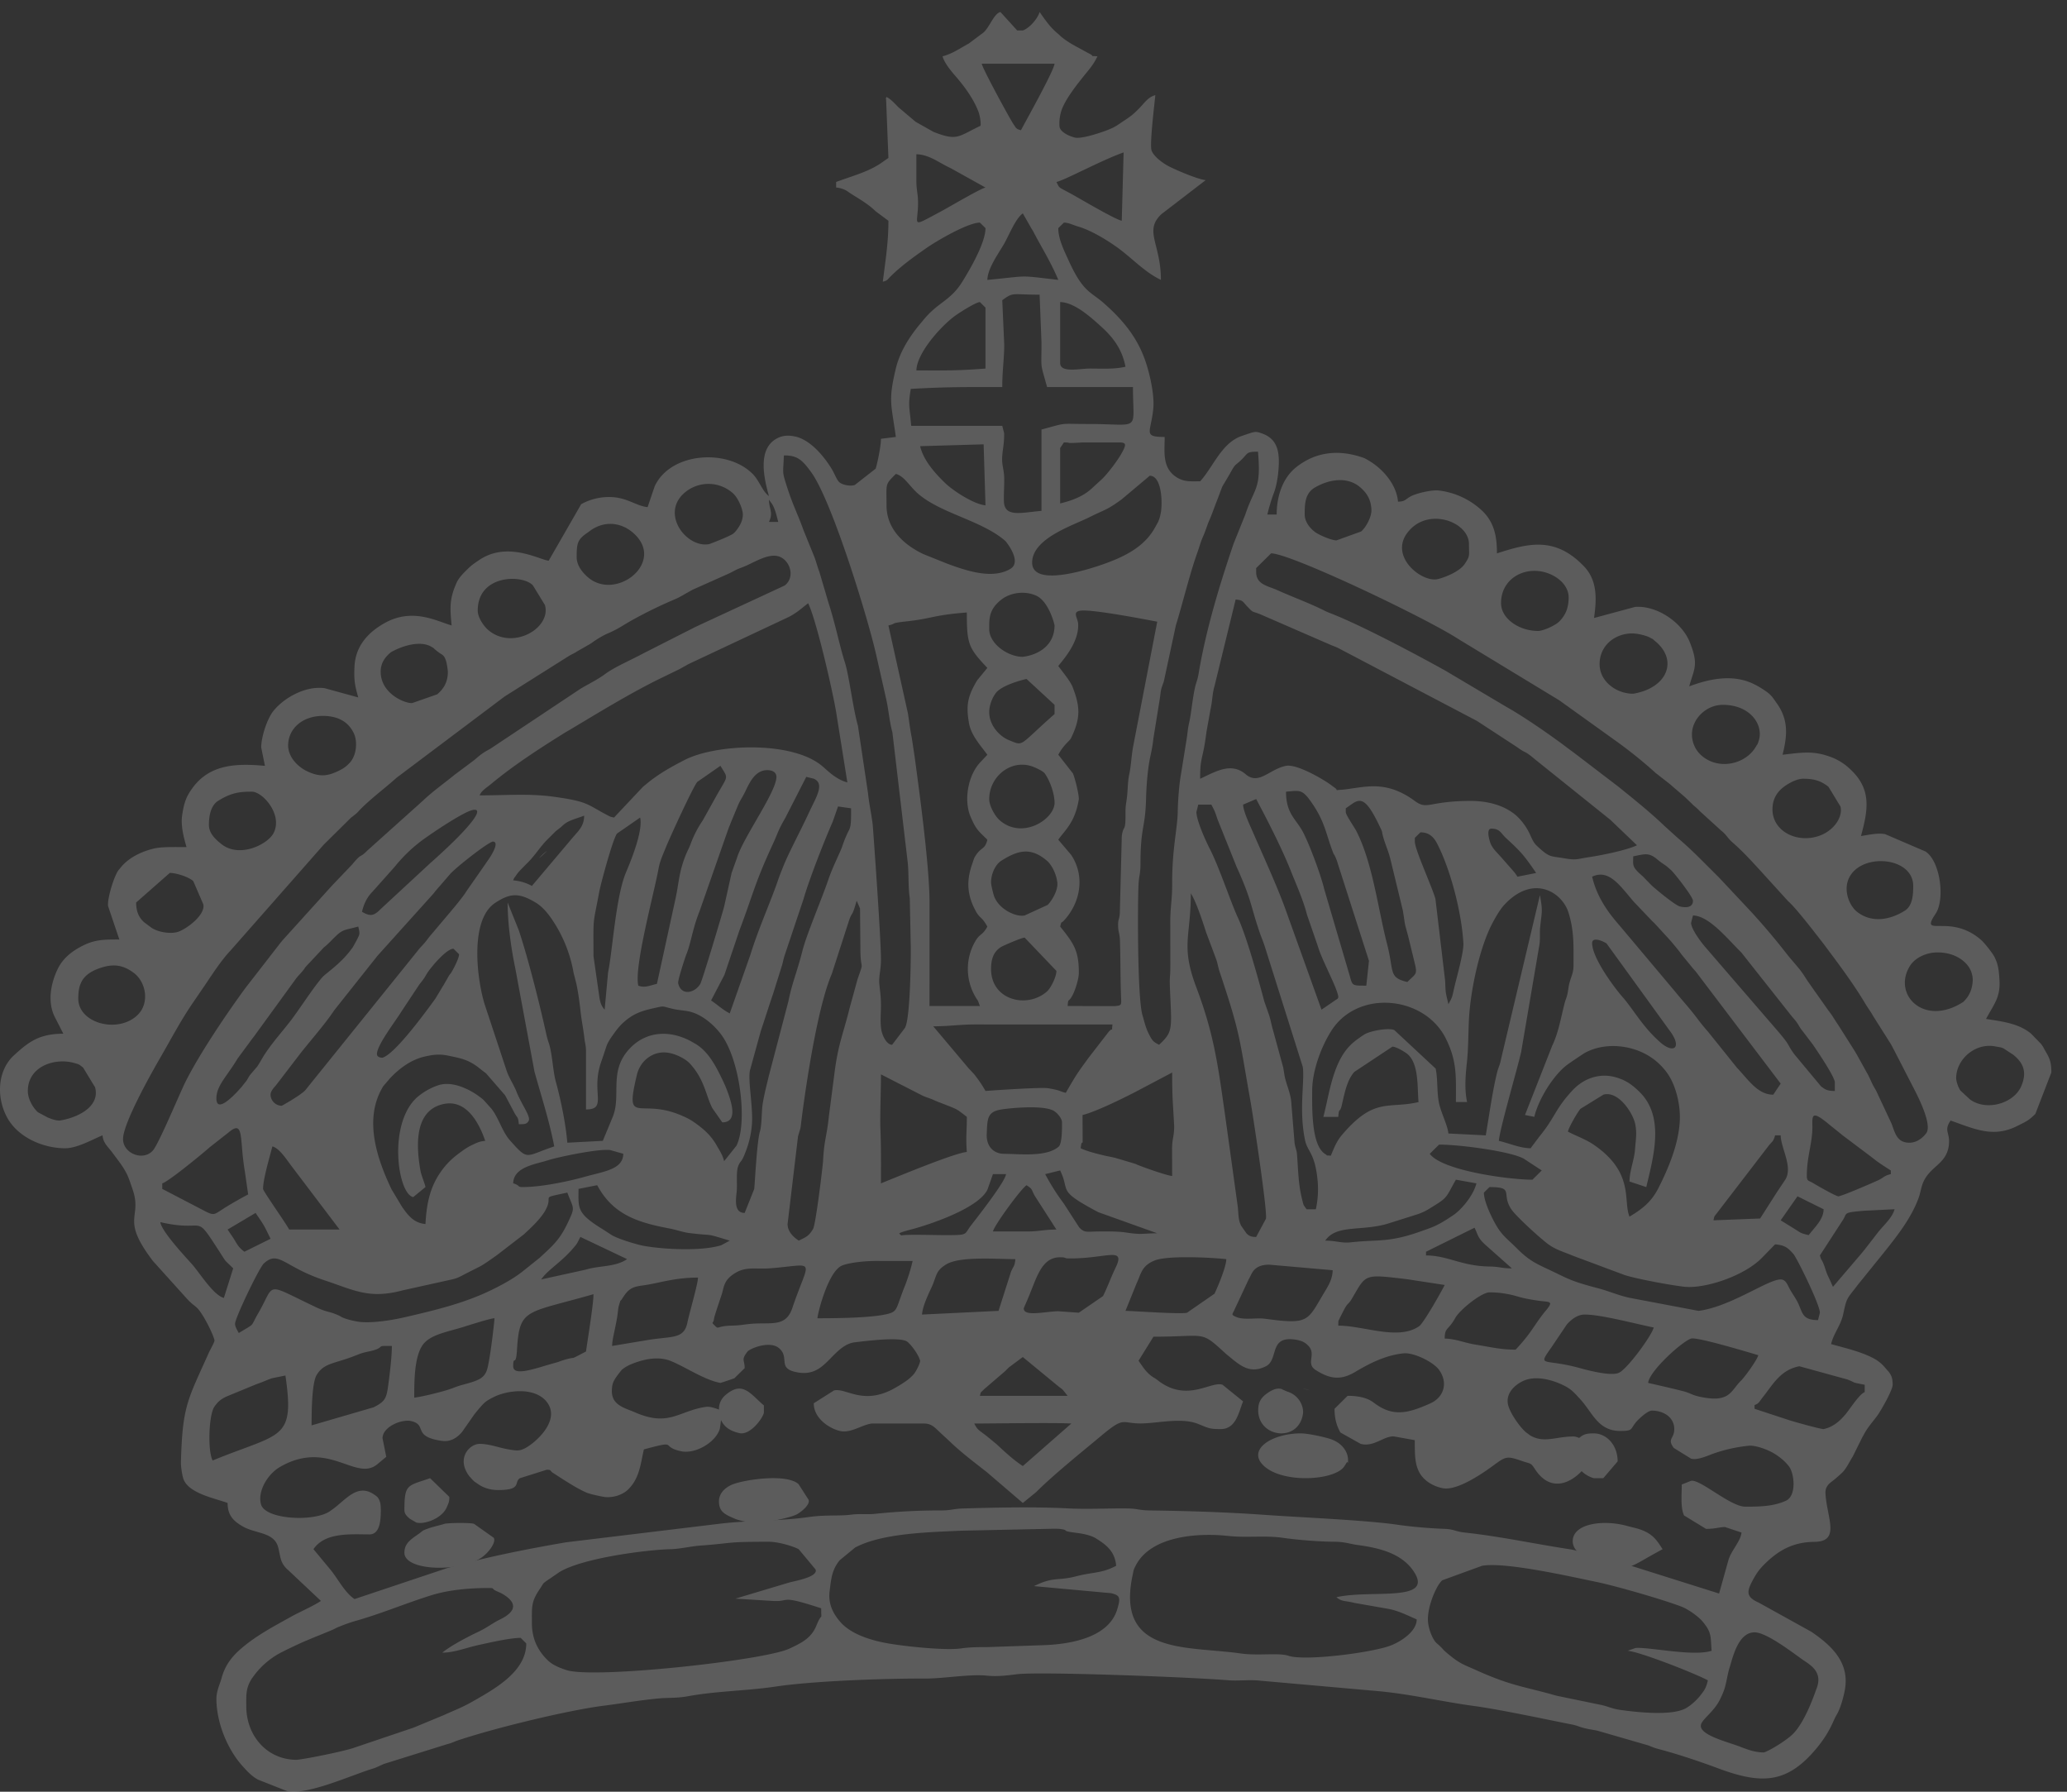 <svg xmlns="http://www.w3.org/2000/svg" width="105" height="91" viewBox="0 0 105 91">
    <rect x="0" y="0" width="105" height="91" fill="#333333" stroke="none"/>
    <g fill="#fff" fill-rule="evenodd" opacity=".2">
        <path d="M67.579 73.085c-.321-.105-1.128-.285-1.501-.285-1.488 0-2.784.848-1.849 1.675.977.866 3.507.722 4.039.03.007-.01.12-.186.125-.196.094-.157.085.153.085-.154 0-.46-.347-.891-.9-1.07M66.196 70.526c.712.198-.007-.02 0 0M24.08 77.395c-.14-.057-1.017-.054-1.315-.024-.232.023-.064-.009-.327.064-.206.056-.552.141-.727.209-.318.12-.19.083-.439.257-.39.277-.729.475-.729.96 0 .907 2.626.994 3.793.327.462-.263.883-.857.747-1.084l-1.003-.71zM37.58 72.79c.496.102 1.123-.67 1.224-1.033v-.375c-.7-.604-1.083-1.263-1.936-.54a.917.917 0 0 0-.346.727c0 .76.46 1.098 1.059 1.222M80.96 72.8c-.35 0-.52.032-.759.249-.69.622-.135 1.778.76 2.026h.484l.729-.852c0-.834-.568-1.423-1.214-1.423M83.02 77.594c-.127-.031-.204-.049-.373-.096-1.207-.33-2.756-.124-2.756.78 0 .473.495.782.987.978l.823.274c1.152.239 1.077.052 2.756-.847-.32-.497-.54-.87-1.438-1.09M21.145 77.326c.406.117 1.309-.198 1.553-.78.088-.21.128-.264.128-.519l-.978-.952c-1.143.403-1.305.277-1.305 1.62 0 .214.146.326.274.441l.328.19z"/>
        <path d="M66.188 71.812c.052-.332-.158-.876-.676-1.091-.068-.028-.122-.043-.185-.07l-.114-.052a.435.435 0 0 1-.098-.048l-.007-.002c-.242-.082-.533.06-.774.242-.243.181-.421.395-.421.83 0 1.406 2.052 1.657 2.275.191M37.242 75.38c-.46.179-.72.503-.72.87 0 .5.26.65.74.855l.126.053c.255.096.88.214 1.16.188.441-.04 1.66-.258 1.985-.465.238-.151.617-.468.545-.705l-.514-.8c-.613-.55-2.736-.223-3.322.005M27.582 43.38c-.664.644.673-.564 0 0"/>
        <path d="M3.794 53.995c.218.063.21.05.43.23l.606.997c.273 1.016-.948 1.56-1.802 1.69-.22 0-.411-.08-.603-.155l-.493-.264c-.25-.217-.518-.67-.518-1.083 0-1.252 1.372-1.71 2.38-1.415zm1.204-4.799c.721-.267 1.24-.208 1.808.224.613.467.804 1.521.187 2.126-.987.968-3.017.434-3.017-.829 0-.708.18-1.208 1.022-1.521zm3.624-4.86c.365 0 .981.217 1.195.414l.512 1.183c.113.55-.9 1.291-1.328 1.407-.33.088-.913.029-1.298-.215l-.38-.283c-.265-.238-.407-.54-.407-1.004l1.706-1.501zm3.107 3.92l4.68-5.316c.012-.014.032-.033.045-.049l.047-.047 1.328-1.313c.002-.001.14-.106.16-.124.022-.017.085-.065.105-.084l.05-.045.046-.047a.58.58 0 0 0 .043-.05c.577-.605 1.294-1.12 1.91-1.678l5.496-4.132 3.244-2.044c.017-.012.041-.024.059-.035.018-.01.044-.023.061-.034.13-.07.166-.077.304-.168l.66-.379c.115-.069.156-.112.281-.191.229-.149.428-.265.671-.368.498-.211.801-.446 1.28-.704a22.21 22.21 0 0 1 2.035-.99c.274-.112.416-.21.682-.357.14-.076.183-.108.306-.167l1.765-.787c.323-.148.323-.187.71-.33.535-.196 1.221-.686 1.787-.576.619.123.957 1.052.376 1.497l-4.262 1.976c-.172.085-.213.095-.384.184l-2.569 1.304c-.541.295-1.441.683-1.901 1.028-.376.28-.832.5-1.242.742l-4.536 3.018c-.09.06-.078.048-.178.106a2.98 2.98 0 0 0-.557.388l-.101.086a.895.895 0 0 1-.051.043l-.973.727c-.538.439-1.112.842-1.61 1.315l-2.835 2.543c-.436.442-.226.054-.786.724l-1.014 1.061-.045.05-2.462 2.723a3.71 3.71 0 0 1-.087.104l-1.812 2.335c-.931 1.273-2.325 3.327-3.045 4.775-.282.566-1.33 3.09-1.633 3.45-.483.576-1.527.175-1.527-.57 0-.782 1.394-3.272 1.894-4.134.524-.903.988-1.795 1.574-2.665l.037-.056.688-1.008c.399-.592.804-1.22 1.286-1.731zm-.645-7.583c.671-.42 1.103-.464 1.71-.464.555 0 1.594 1.185 1.096 2.115-.3.56-1.72 1.279-2.646.544-.275-.22-.631-.532-.631-.97 0-.499.107-.997.47-1.225zm5.313-4.313c.73 0 1.288.269 1.579.887.19.406.156 1.151-.26 1.545a1.56 1.56 0 0 1-.436.318c-.611.315-1.018.365-1.65.075-.51-.233-1.026-.76-.992-1.392.045-.839.772-1.433 1.76-1.433zm3.463-3.235c.49-.281 1.458-.638 2.07-.268.174.106.084.064.161.122l.104.086c.021.016.086.063.107.08.187.145.361.096.449.965 0 .55-.225.88-.54 1.153l-1.262.442c-.304.051-1.612-.438-1.612-1.595 0-.448.245-.76.523-.985zm7.213-3.389l.609.995c.334 1.183-1.658 2.322-2.887 1.261-.215-.186-.527-.624-.527-.98 0-1.857 2.309-1.842 2.805-1.276zm2.772-2.682l.164-.12c.706-.495 1.533-.406 2.146.122 1.704 1.473-.85 3.502-2.288 2.264-.249-.215-.573-.578-.573-1.028 0-.71.043-.888.55-1.238zm4.95-2.045a1.863 1.863 0 0 1 2.427.035c.28.239.513.823.513 1.088 0 .277-.126.563-.37.856-.014.015-.032.034-.045.05-.015.012-.033.031-.049.046-.137.132-1.218.545-1.244.55-1.148.224-2.513-1.556-1.232-2.625zm4.266.373l.16.217c.174.296.223.59.314.909h-.474c.232-.48.01-.629 0-1.126zm.759-2.252c.66 0 .91.19 1.398.868 1.05 1.461 2.876 7.4 3.302 9.308l.502 2.221c.122.567.162 1.126.31 1.667l.772 6.554c.069.518.02 1.285.111 1.865l.052 2.572c0 .666-.03 3.561-.297 4.021l-.652.857c-.27 0-.477-.435-.534-.69-.087-.396-.035-.866-.033-1.28.002-.517-.054-.783-.084-1.142-.032-.362.084-.697.084-1.203 0-1.046-.317-5.507-.412-6.776-.033-.436-.196-1.15-.244-1.679l-.514-3.432c-.259-.92-.443-2.514-.656-3.197-.318-1.011-.442-1.807-.853-3.097l-.45-1.524c-.094-.246-.133-.419-.235-.71l-.57-1.404c-.308-.862-.524-1.223-.832-2.18-.266-.829-.204-.648-.165-1.619zm5.688.94c.435.113.694.635 1.147 1.021 1.14.972 3.111 1.327 4.315 2.3l.102.086c.02.017.869 1.043.257 1.413-.923.56-2.294.078-3.22-.265l-1.212-.487c-.993-.479-1.863-1.27-1.863-2.474 0-1.145-.088-1.031.474-1.595zm4.553 1.594c-.6-.05-1.65-.751-2.017-1.101-.526-.503-1.13-1.167-1.303-1.902l3.225-.094.095 3.097zm-3.794-5.912c1.812-.105 2.82-.094 4.646-.094 0-.847.1-1.422.1-2.158l-.1-2.252c.578-.428.47-.282 1.897-.282l.096 2.44c0 1.431-.082.93.284 2.252h4.362c0 2.325.451 1.876-2.275 1.876-1.511 0-1.005-.088-2.371.282v4.13c-1.05.094-1.868.334-1.907-.46-.019-.384.025-.838.013-1.233-.013-.441-.137-.64-.098-1.114.034-.408.096-.59.096-1.134l-.097-.377h-4.626c-.087-.998-.167-1.003-.02-1.876zm2.235-3.702c.21-.155 1.073-.708 1.275-.708l.284.282v3.095c-1.472.113-2.02.095-3.51.095.022-.879 1.227-2.23 1.95-2.764zm-.778-5.271c-1.623.86-1.011.644-1.098-.735-.013-.197-.075-.505-.075-.802V7.835c.667.014 1.167.448 1.749.71l1.761.98c-.284.064-1.823.98-2.337 1.254zm5.845-7.543c-.031.355-1.43 2.852-1.707 3.379-.254-.068-.242-.11-.369-.292-.185-.267-1.604-2.88-1.622-3.087h3.698zm.19 10.98c-2.116-.247-1.404-.208-3.603 0 .011-.548.497-1.244.798-1.743.298-.49.605-1.348 1.003-1.636l.445.78c.097.158.02.017.105.178.427.814.89 1.546 1.252 2.42zm3.318-6.475l-.094 3.472c-.382-.089-2.11-1.117-2.59-1.38-.686-.371-.552-.26-.729-.59.46-.107 2.268-1.097 3.413-1.502zm-3.223 7.6c.739.017 1.57.785 2.072 1.235.658.593 1.08 1.191 1.246 2.05-.562.13-1.112.095-1.802.093-.537-.001-1.516.235-1.516-.281v-3.096zm0 10.229v-2.815l.189-.283c.505 0-.105.061.948 0h1.898c.365 0 .261.182.19.357l-.067.126c-.208.4-.725 1.074-1.014 1.358l-.54.497c-.474.43-1.03.616-1.604.76zm4.552-1.408c.613 0 .652 1.376.564 1.865-.04.202-.066.32-.156.51l-.135.243c-.536.987-1.534 1.481-2.58 1.856-.427.153-3.668 1.29-3.668-.063 0-1.23 2.078-1.888 2.894-2.297.846-.424.864-.342 1.644-.907l1.437-1.207zm.69 10.523c.007-.022.025-.077.03-.102l.606-2.822c.309-.99.712-2.635 1.07-3.633.134-.375.164-.54.32-.9.133-.3.193-.542.315-.817.121-.272.221-.57.342-.88.487-1.252.113-.436.763-1.591.238-.422.204-.279.532-.6.327-.322.223-.399.83-.399.166 1.951-.168 1.765-.65 3.204l-.594 1.477c-.714 2.11-1.389 4.324-1.76 6.516-.118.703-.157.307-.354 1.715-.04.279-.084.611-.13.81-.088.378-.074.47-.14.892l-.287 1.78c-.09.508-.151 1.277-.163 1.913-.012.82-.292 1.879-.282 3.654.004.775-.099 1.172-.097 1.969.004.688.002 1.378.004 2.067.002 1.02-.065.354-.002 1.686.078 1.693.096 1.813-.57 2.44-.287-.15-.341-.188-.54-.59-.146-.291-.219-.625-.305-.919-.264-.892-.246-5.773-.198-6.656.022-.425.098-.512.098-1.028.002-1.91.244-1.79.283-3.287.018-.693.08-1.516.212-2.135.063-.302.124-.579.164-.964l.327-2.023c.06-.432.03-.371.157-.732l.019-.045zm5.473-6.581c.98 0 7.826 3.257 9.53 4.362l.116.072c.017.012.042.026.059.035l4.938 2.998 2.802 2.01a22.823 22.823 0 0 1 2.095 1.682l.743.58a.579.579 0 0 1 .047.045l.711.61c.013.016.034.034.049.048l.383.371c.177.152-.072-.07.103.085.142.128.133.125.241.231l1.037.944c.307.243.312.373.602.624.482.418.93.908 1.36 1.376l1.436 1.58c.013.015.036.034.05.046.013.014.034.032.048.046.426.415 1.28 1.53 1.701 2.07.013.015.029.038.04.053.7.94 1.413 1.88 2.021 2.882.08.133.094.16.18.29l.224.342.034.06c.01.017.025.042.034.06l.73 1.154c.056.093.134.208.181.29.056.098.111.212.164.308l1.024 1.99c.22.43.907 1.794.596 2.208-.21.277-.514.481-.85.481-.639 0-.726-.483-.913-.973l-.78-1.666c-.051-.097-.103-.17-.17-.302-.139-.278-.17-.39-.31-.63l-.505-.91a.481.481 0 0 0-.035-.058 3.942 3.942 0 0 0-.07-.12l-.84-1.327c-.139-.2-.237-.376-.374-.568l-.08-.108c-.012-.016-.03-.037-.04-.053a1.255 1.255 0 0 1-.04-.054l-.585-.83a.579.579 0 0 0-.04-.054l-.426-.61c-.151-.235-.22-.347-.385-.56l-.344-.408-.045-.05-.172-.205c-.037-.046-.078-.102-.124-.158a33.686 33.686 0 0 0-1.864-2.19l-1.553-1.655c-.655-.646-1.327-1.353-2.02-1.941a.895.895 0 0 1-.052-.044l-.693-.627c-.727-.698-1.559-1.362-2.346-1.996l-2.194-1.676c-.208-.154-.355-.262-.54-.402-.77-.575-2.056-1.468-2.945-1.966l-3.084-1.83c-1.503-.837-4.23-2.284-5.793-2.9-.154-.061-.203-.076-.33-.14-.8-.403-1.632-.697-2.436-1.061-.478-.215-1.06-.272-1.06-.924v-.187l.759-.75zm2.22-3.34c.682-.403 1.635-.593 2.308-.014.355.306.544.639.568 1.122.022.384-.294.938-.526 1.123l-1.251.45c-.26 0-.855-.27-1.033-.387-.257-.168-.579-.526-.579-.926 0-.526.01-1.072.513-1.368zm4.738 2.249c.012-.016.03-.035.044-.05 1.03-1.209 3.05-.446 3.05.67 0 .614.067.583-.215 1.008-.292.436-1.16.731-1.398.777-.827.154-2.47-1.187-1.48-2.405zm7.539 2.32c.342.227.617.58.618 1.005.001.53-.156.87-.407 1.155l-.093.095c-.22.197-.793.457-1.056.457-.947 0-1.872-.614-1.877-1.407-.008-1.454 1.621-2.092 2.815-1.305zm3.887 2.839c.204.005.642.088.89.225.251.141.026-.002.222.155 1.2.966.646 2.389-1.101 2.682-.859 0-1.707-.625-1.707-1.501 0-.99.833-1.58 1.696-1.561zm4.564 3.626c1.397 0 2.07 1.015 1.83 1.802-.082.268-.082.195-.118.265-.498.942-1.908 1.285-2.797.507a1.428 1.428 0 0 1-.484-1.072c-.002-.784.723-1.502 1.569-1.502zm2.979 4.263c.224-.203.728-.51 1.097-.51.524 0 .893.091 1.292.412l.605.996c.156.572-.438 1.461-1.517 1.595-1 .125-1.961-.492-1.934-1.489.01-.452.198-.768.457-1.004zm3.378 4.66c.5-1.441 3.314-1.26 3.314.274 0 .474-.04 1.018-.431 1.261-.752.468-1.672.637-2.419.057-.366-.286-.674-.987-.464-1.591zm4.547 3.651c.603 0 1.102.208 1.437.55l.044.048.085.105a1.236 1.236 0 0 1 .225.694c-.015.484-.193.852-.482 1.117-1.979 1.288-3.621-.367-2.706-1.831.259-.413.832-.683 1.397-.683zm2.943 4.776c.27.053.242.027.41.099l.497.324c.532.43.69.888.421 1.559-.372.928-1.795 1.317-2.619.71l-.49-.455c-.096-.136-.213-.45-.213-.632 0-.942.963-1.809 1.994-1.605zm-5.991 9.474l-.617.797c-.092.12-.109.13-.168.209l-1.477 1.729c-.058-.12-.113-.26-.176-.39-.073-.156-.093-.182-.17-.395-.07-.2-.07-.233-.147-.417-.103-.246-.09-.097-.17-.393l1.186-1.828c.204-.33-.025-.351 1.071-.442l1.535-.076c-.12.445-.544.793-.867 1.206zm-1.52 7.443c.51.204.137.122.87.265v.375c-.257.093-.71.794-.922 1.06-.013.015-.028.036-.04.052l-.045.05c-.278.332-.626.618-1.08.715-.175 0-1.608-.4-1.8-.47l-1.708-.561v-.19c.236-.084.235-.171.432-.415.486-.603.872-1.37 1.844-1.555l2.45.674zm-3.133 6.157c-.646.295-1.373.3-2.065.3-.755 0-2.28-1.401-2.751-1.313l-.474.188c0 .53-.069 1.189.119 1.573l1.115.68c.492 0 .62-.083.958-.095l.842.281c-.038.447-.521.905-.665 1.406l-.472 1.692-4.675-1.474a9.565 9.565 0 0 0-1.924-.536c-.487-.082-.577-.179-.99-.24-1.775-.269-3.553-.656-5.31-.845-.52-.056-.548-.17-1.04-.19a23.433 23.433 0 0 1-2.355-.203c-1.633-.242-4.94-.376-6.75-.505-1.945-.14-3.916-.201-5.882-.227-.526-.006-.604-.093-1.13-.101-1.007-.012-2.03.049-3.036-.004-1.637-.086-3.57-.046-5.316.005-.486.014-.583.099-1.131.1a31.413 31.413 0 0 0-3.337.172c-.398.042-.789-.014-1.196.04-.615.082-1.307 0-2.148.12-1.59.227-3.031.156-4.581.347l-7.775.94c-2.012.346-4.094.757-6.064 1.318l-4.677 1.564c-.515-.34-.859-1.07-1.274-1.554l-.813-.98c.59-.871 1.9-.75 2.845-.75.51 0 .567-.663.577-1.125.005-.353-.011-.574-.174-.774-.987-.85-1.6.18-2.377.695a.817.817 0 0 1-.056.04c-.827.536-3.226.402-3.47-.337-.205-.621.276-1.54.98-1.94 2.486-1.409 3.858.835 4.96-.157l.414-.343-.19-.94c0-.585.968-.984 1.45-.875.855.193.027.785 1.56 1.005.424.062.753-.132 1.028-.449l.62-.888c.013-.015.03-.037.04-.053l.214-.258c.28-.319.335-.375.743-.58.672-.34 2.118-.54 2.718.29.65.905-.557 1.984-1.074 2.28-.329.19-.495.162-.933.085-.474-.084-.94-.274-1.435-.274-.506 0-1.209.732-.522 1.643l.179.198c.153.144.041.042.211.165.017.013.04.026.058.038.269.187.604.301 1.022.301 1.217 0 .78-.395 1.1-.602l1.365-.43c.252 0 .15.057.313.16.12.075.23.149.345.222.415.267.93.598 1.383.79.167.07.793.204.923.216.452.04.908-.127 1.174-.39.569-.562.623-1.277.794-2.03 1.833-.494.78-.14 1.895.094.731.154 1.77-.463 1.966-1.152l.122-.912c-.261-.075-.577-.23-.854-.188-1.37.209-1.863 1.031-3.594.27-.366-.16-.846-.276-1.06-.642a.884.884 0 0 1-.1-.47c.006-.398.12-.529.324-.82l.167-.21c.112-.106.316-.225.467-.288.616-.256 1.398-.444 2.064-.16.785.33 1.686.954 2.49 1.1.021 0 .614-.196.71-.236l.523-.514c0-.432-.198-.417.165-.867.31-.223 1.13-.483 1.548-.172.015.012.038.028.052.041.544.493-.153 1.038.957 1.22.406.066.769.004 1.131-.256.563-.405 1.007-1.192 1.745-1.278.481-.056 2.336-.302 2.672-.023.224.184.567.665.643.959 0 .148-.217.55-.295.646-.22.278-.554.486-.85.66l-.18.104c-1.592.877-2.445-.054-3.052.1l-1.027.65c0 .77.791 1.278 1.327 1.406.547.131 1.095-.303 1.612-.377h2.655c.401 0 .571.22.798.432l.539.498c.525.513 1.267 1.074 1.86 1.538l1.83 1.568.674-.55c.88-.88 2.315-2.034 3.341-2.89 1.227-1.022.967-.552 2.147-.604.838-.037 1.936-.289 2.734.026.535.211.563.265 1.155.265.784 0 .915-.859 1.138-1.407l-1.044-.845c-.584-.206-1.803.929-3.283-.221-.116-.09-.13-.093-.227-.153-.34-.215-.514-.495-.756-.846l.757-1.22c2.706 0 2.365-.341 3.627.82.122.113.156.13.258.216.574.478 1.05.844 1.813.473.693-.336.13-1.588 1.54-1.356.279.047.457.124.636.314.412.436-.153.895.366 1.224.716.456 1.268.54 2.008.098.756-.45 1.556-.852 2.46-.944.497-.052 1.5.425 1.804.843l.073.115c.364.617.136 1.295-.536 1.59-1.017.45-1.802.703-2.733.047l-.164-.118c-.347-.252-.843-.32-1.289-.32l-.665.659c0 .49.107.873.3 1.205l1.028.577c.687.179 1.183-.423 1.706-.376l1.044.188c0 .677-.012 1.187.234 1.644.234.428.715.704 1.19.796.726.14 2.01-.747 2.545-1.139.67-.492.699-.51 1.499-.236.418.144.416.065.634.403 1.079 1.666 2.662.123 2.923-.792.114-.404-.652-.864-.964-.864-.91 0-1.504.365-2.214-.063l-.214-.162c-.332-.294-.79-.968-.891-1.37-.145-.575.316-1.008.737-1.213.716-.349 1.674 0 2.14.242.357.185.518.385.765.65.64.687.912 1.635 2.047 1.635.657 0 .508-.08.795-.433.142-.173.597-.6.818-.6.584 0 1.137.335 1.137.939 0 .504-.378.476-.026.957l.879.544c.302.087.783-.124 1.086-.239a7.723 7.723 0 0 1 1.854-.417c.31-.029.833.163 1.115.304.314.159.712.457.932.767.26.366.377 1.472-.171 1.724zm-1.592 6.683c.598 0 1.883.992 2.412 1.367.376.267 1.092.613.73 1.51-.048.12-.556 1.68-1.219 2.31-.38.359-1.222.855-1.448.912-.469 0-.856-.155-1.22-.295-.591-.228-1.943-.555-1.984-1.032-.026-.308.584-.643.937-1.292a4.62 4.62 0 0 0 .234-.52c.147-.424.165-.778.3-1.202.148-.47.423-1.758 1.258-1.758zm-3.497 3.859c-.717.394-2.475.2-3.328.08-.462-.066-.637-.194-1.056-.27l-2.195-.454c-1.502-.437-2.235-.474-3.955-1.246-.77-.346-.933-.358-1.615-.937-.193-.165-.14-.145-.331-.329-.17-.162-.192-.14-.319-.342-.142-.226-.297-.67-.297-1.018 0-.774.485-1.811.738-1.99l2.012-.732c1.187-.209 4.478.545 5.809.818.908.186 3.334.877 4.325 1.257.336.129.865.497 1.098.789.448.552.37.737.43 1.451-.931.308-3.194-.204-3.869-.14l-.398.14c.638.054 3.47 1.168 4.077 1.503-.096.407-.177.508-.415.807-.175.22-.478.486-.71.613zm-16.808-5.35l1.693.297c.511.092.98.332 1.45.537 0 .633-.858 1.164-1.386 1.35-.994.352-4.304.774-5.129.498-.502-.168-1.526.011-2.44-.12-2.72-.389-6.354.097-5.472-3.995.059-.277.04-.253.166-.491.797-1.508 3.212-1.644 4.697-1.48.903.1 1.903-.034 2.752.093.739.108 1.863.197 2.64.201.529.004.775.112 1.162.164 1.085.145 2.264.416 2.88 1.376.996 1.556-2.214.878-3.948 1.277.28.241.425.163.935.294zm-12.069.32c-.444 1.479-2.479 1.792-3.848 1.826l-2.75.095c-.556-.002-.936.01-1.356.069-.794.11-2.866-.107-3.754-.269-.83-.15-1.817-.464-2.343-1.06-.393-.442-.643-.949-.558-1.592.075-.57.093-1.054.514-1.563l.777-.64c1.38-.739 3.777-.78 5.392-.857l4.651-.099c.088-.001.29-.001.37.01.553.079-.059.087.84.2.293.037.679.105.963.266l.117.075c.478.304.872.647.93 1.33-.76.399-1.138.303-2.024.532-.975.253-1.137 0-2.15.501l3.91.358c.469.107.494.236.319.817zm-15.284.832c-.257.637-.764.883-1.38 1.17-1.289.6-9.926 1.54-11.312 1.087-.35-.115-.687-.248-.936-.482-.515-.49-.823-1.1-.823-1.907 0-.846-.044-1.072.412-1.748.218-.321.106-.23.404-.444.018-.013.042-.027.058-.038a.544.544 0 0 1 .058-.038l.446-.308c1.177-.737 4.516-1.149 5.64-1.175.504-.011 1.05-.148 1.524-.183 1.816-.132 1.18-.195 3.5-.195.467 0 1.219.217 1.514.38l.856 1.029c.14.385-1.085.587-1.328.657l-2.748.823 1.897.116c.932.06.274-.343 2.463.374 0 .775.078.082-.245.882zm-17.33 3.777c-.711.408-.953.472-1.596.766l-1.538.637-3.109 1.05c-.557.175-2.35.54-2.827.583-1.512 0-2.56-1.23-2.56-2.721 0-.52-.033-.885.248-1.35a.79.79 0 0 1 .036-.059l.12-.163a4.04 4.04 0 0 1 1.444-1.197c1.177-.587 1.481-.67 2.495-1.096.197-.085.141-.081.388-.18a8.69 8.69 0 0 1 .768-.273c1.382-.388 2.55-.895 3.889-1.314.915-.287 1.995-.373 2.938-.373.307 0 .098.03.403.165.188.083.213.087.376.19 1.094.705-.132 1.194-.334 1.304-.354.194-.585.376-.958.553-.528.25-1.4.699-1.857 1.072.614 0 1.18-.243 1.876-.395.569-.124 1.579-.356 2.107-.356l.284.282c0 1.39-1.51 2.254-2.593 2.875zM10.802 74.177c-.262-.493-.194-2.329.088-2.73.17-.244.312-.375.613-.518l1.54-.634c.328-.108.551-.225.77-.294l.687-.14c.48 3.325-.201 2.882-3.698 4.316zm.808-16.66c.813-.685.544.331.83 1.996l.166 1.151c-.33.173-.693.38-1.028.581-.674.405-.64.523-1.091.306l-2.244-1.168v-.282c.3-.078 1.922-1.412 2.26-1.703l.151-.131.956-.75zm6.486-9.72l-.17.305c-.597.854-1.356 1.303-1.566 1.547-.466.542-1.115 1.556-1.547 2.129-.472.623-.905 1.074-1.357 1.755-.142.213-.243.423-.394.641l-.347.406c-.07.091-.072.11-.112.172-.01.017-.022.043-.034.06a.719.719 0 0 1-.034.059l-.25.316c-.154.185-1.292 1.487-1.292.598 0-.65.534-1.111 1.08-2.027l.641-.868c.01-.017.027-.039.04-.055l.08-.106a.902.902 0 0 1 .042-.053l2.103-2.893c.156-.224.245-.28.43-.512.11-.144.066-.115.209-.262l.731-.78c.157-.173.09-.09.243-.228.073-.067.05-.043.146-.137l.282-.283c.42-.399.449-.323 1.179-.522.093.393.087.365-.103.738zm23.687-8.875c-1.526-1.311-5.407-1.146-7.005-.324-.71.364-1.361.73-1.969 1.242-.024.021-.081.065-.154.128l-1.464 1.555c-.212-.05-.153-.024-.347-.126-1.064-.561-.971-.686-2.67-.925-1.285-.181-2.393-.076-3.81-.076.087-.236.343-.38.566-.565 1.184-.982 2.484-1.82 3.787-2.632l.24-.139c1.44-.86 2.88-1.746 4.391-2.506l1.142-.556c.166-.089.327-.182.487-.27l5.078-2.387c.175-.086.4-.234.524-.328l.473-.376c.426.877 1.251 4.487 1.423 5.535l.569 3.567c-.557-.148-.947-.547-1.261-.817zm1.01 4.04c-.14.403-.472 1.002-.72 1.728-.342 1.003-1.096 2.757-1.307 3.587-.276 1.092-.532 1.643-.716 2.576l-.997 3.798c-.109.472-.208.813-.306 1.386-.07.412-.034 1.052-.149 1.45-.158.549-.26 2.79-.287 2.904l-.483 1.212c-.533 0-.455-.634-.408-1.055.048-.433-.056-1.075.112-1.398.14-.28.125-.064.38-.748.16-.428.295-1.008.295-1.585 0-.873-.207-1.974-.112-2.448l.55-1.997c.233-.7.4-1.23.63-1.91l.45-1.433c.058-.197.064-.292.138-.519l.945-2.819c.303-1.041 1.025-2.89 1.495-3.965l.267-.767.664.094c0 1.354-.041.74-.441 1.908zm-6.527 24.047c.014-.112.073-.281.1-.376l.258-.78c.17-.433.077-.824.76-1.218.544-.317 1.014-.162 1.767-.221 2.376-.194 1.969-.561 1.096 2.024-.345 1.022-1.134.69-2.215.809-.314.034-.427.07-.87.08-.79.018-.63.218-.851 0-.211-.209-.074-.081-.045-.318zm-3.545-3.73c-.381-.068-1.314-.354-1.633-.542l-.459-.297c-1.355-.83-1.241-1.069-1.241-2.057l.949-.188c.793 1.484 2.036 1.89 3.66 2.197.392.076.705.194.998.231 1.394.173.7-.027 2.074.388l-.429.232c-.992.315-2.923.214-3.92.036zm-1.34 3.394c.028-.216.026-.26.07-.402.103-.338.032-.122.156-.315.137-.212.27-.415.505-.533.23-.114.485-.12.773-.172.806-.144 1.492-.363 2.572-.363 0 .309-.443 1.814-.538 2.282-.175.86-.773.683-2.038.892l-1.786.298c0-.382.197-.971.287-1.687zm-1.637-2.186l-2.252.494c.32-.474.966-.835 1.58-1.533.284-.324.216-.26.412-.625l2.37 1.127c-.603.414-1.4.316-2.11.537zm-3.481 4.064c.127-2.132.447-1.83 3.885-2.82 0 .512-.293 2.282-.38 2.91-.98.514-.367.202-1.163.444-.222.068-.144.063-.429.14-.919.249-2.106.718-2.106.166 0-.609.137.091.193-.84zm5.4-9.95c-.017.793-.969.892-1.95 1.165-.885.247-2.219.524-3.17.524-.277 0-.102-.08-.473-.19.018-.833 1.124-.965 1.757-1.168.52-.168 2.581-.601 3.175-.52l.662.188zm.144-14.31c-.528 1.223-.697 4.064-.918 5.096l-.174 1.894c-.156-.179-.213-.323-.26-.586l-.307-2.136c0-2.105-.047-1.451.295-3.273.073-.395.698-2.715.903-2.952l1.172-.811c.152.643-.424 2.094-.711 2.767zm4.532-3.774l-.64 1.15a5.414 5.414 0 0 0-.61 1.179c-.1.267-.155.334-.258.59-.343.864-.338 1.353-.5 2.132l-.96 4.4c-.366.084-.615.22-.947.092-.223-.946.796-4.666 1.026-5.927.075-.418.232-.739.385-1.12.201-.498 1.39-3.093 1.591-3.305l1.17-.813c.426.704.4.436-.257 1.622zm3.567.998l1.05-2.057c.042.008.377.09.383.092.588.258.093.978-.248 1.729-.343.754-1.045 2.067-1.308 2.74-.12.303-.18.45-.284.752-.376 1.082-.991 2.452-1.375 3.705L37.07 51.47c-.391-.205-.605-.43-.948-.657l.678-1.3.759-2.252c.727-1.923.76-2.354 1.708-4.408.27-.586.24-.652.64-1.337zm-2.47 2.059l-.272.763-.376 1.693c-.022.121-1.115 3.791-1.22 3.953-.307.482-.985.59-1.118-.05-.028-.14.345-1.284.424-1.481.226-.563.311-1.296.656-2.155l1.491-4.26c.077-.168.092-.239.164-.402l.303-.732c.118-.271.211-.38.358-.678.206-.418.447-.996.978-1.097.248-.047.617.015.617.33 0 .765-1.681 3.06-2.005 4.116zM26.07 44.713c.068-.188.042-.096.138-.24.091-.133.102-.142.207-.264l.375-.379c.41-.408.607-.77.996-1.172l.426-.424c.09-.082.164-.127.263-.21l.059-.049.041-.04c.28-.265.596-.319 1.098-.507 0 .481-.243.732-.539 1.062l-2.115 2.505a2.356 2.356 0 0 0-.949-.282zm-6.922 8.82c0-.457.959-1.689 1.238-2.15l.902-1.362c.102-.134.17-.211.244-.321.092-.133.118-.204.218-.349.197-.283.934-1.166 1.286-1.166l.284.28c0 .19-.233.647-.358.866-.089.154-.078.113-.116.167-.01.018-.028.039-.04.055l-.273.48c-.022.033-.07.106-.107.175l-.32.527c-.501.688-2.03 2.784-2.674 2.985-.155 0-.284-.054-.284-.188zm.323 1.632l.347-.406c.462-.488 1.05-.932 1.739-1.093.479-.112.796-.137 1.202-.052.253.053.296.06.546.12.385.096.662.23.964.455l.211.167c.083.066.13.097.214.163l.964 1.11.49.922c.15.252.176.184.207.548.265-.007.383.019.496-.163.135-.216-.356-.831-.618-1.5-.126-.323-.338-.625-.486-1.02l-1.123-3.394c-.408-1.31-.768-4.303.523-5.16.777-.515 1.222-.523 2.06-.023.318.19.586.5.798.806a6.95 6.95 0 0 1 1.133 2.768l.143.561c.099.484.153.883.21 1.394.052.484.132.811.199 1.398.028.236.083.358.078.675v2.907c1.136 0 .2-.91.799-2.493l.26-.776c.056-.125.138-.273.24-.418.2-.284.384-.544.646-.769.434-.377.812-.532 1.414-.668.693-.155.442-.123 1.044.013.482.108.762.067 1.177.246.493.21.969.632 1.292 1.068.97 1.31 1.341 4.5.77 5.638l-.625.787c-.077-.324-.229-.533-.362-.769-.288-.515-.615-.814-1.098-1.163-.285-.205-.465-.29-.801-.428-2.063-.843-2.797.593-2.171-2.026.17-.718.82-1.231 1.57-1.124.387.056.882.29 1.13.56.75.819.808 1.64 1.133 2.257l.505.721c.722 0 .526-.801.336-1.364a6.52 6.52 0 0 0-.298-.738c-.333-.688-.69-1.428-1.349-1.856l-.18-.104c-1.035-.604-2.282-.642-3.183.282-1.134 1.166-.431 2.402-.898 3.518l-.498 1.2-1.802.095c-.075-.903-.306-2.081-.58-3.085-.14-.512-.162-1.122-.284-1.689-.07-.325-.113-.331-.203-.737-.332-1.498-.902-3.78-1.398-5.28l-.568-1.408c0 1.075.183 2.358.392 3.356l.972 5.233c.363 1.306.756 2.505 1.005 3.798-1.489.492-1.3.765-2.25-.307-.4-.451-.555-1.11-.938-1.604l-.402-.448c-.591-.512-1.571-.996-2.305-.745a3.228 3.228 0 0 0-1.077.614c-1.493 1.354-.98 4.904-.193 5.065l.623-.51c0-.078-.194-.556-.246-.789-.216-1.198-.377-3.124 1.194-3.434 1.148-.227 1.786.99 2.087 1.876-.285.024-.413.09-.65.203-.13.061-.179.087-.306.166l-.114.074a.948.948 0 0 0-.056.04.937.937 0 0 0-.054.04c-.387.276-.68.523-.975.91-.63.829-.82 1.685-.88 2.79-.588-.048-.89-.44-1.195-.881l-.53-.883c-.74-1.556-1.437-3.589-.417-5.237zm-6.108 5.218c0-.495.332-1.605.474-2.158.35.093.7.638.936.952l2.477 3.27h-2.56c-.19-.355-1.327-1.954-1.327-2.064zm.38 2.533l-1.327.658c-.37-.267-.392-.465-.664-.845l-.19-.282 1.421-.844c.466.688.393.558.76 1.313zm6.163 5.444c0 .533-.101 1.36-.16 1.811-.107.833-.136.986-.768 1.305l-3.15.918c0-.628.007-2.143.258-2.56.373-.62.897-.562 1.95-.978.33-.13.353-.142.727-.222.73-.159.43-.274.763-.274h.38zm5.215-1.409c-.042.5-.22 2.001-.362 2.547-.131.505-.444.617-1.25.832-.323.085-.524.186-.777.263-.443.133-1.226.334-1.689.393 0-.768-.009-2.142.469-2.728.391-.48 1.213-.614 1.984-.85.307-.094 1.352-.434 1.625-.457zm-.006-1.507c-1.434.728-2.994 1.097-4.588 1.465-.646.15-1.76.326-2.396.208a4.816 4.816 0 0 1-.537-.13c-.348-.118-.211-.11-.522-.234-.407-.163-.463-.098-1.045-.373-2.643-1.25-2.008-1.237-2.913.325-.43.742-.104.457-.984.998-.062-.12-.19-.31-.19-.47 0-.292 1.226-2.842 1.46-3.06.757-.696 1.012.163 3.056.843 1.545.513 2.294.977 4.008.518l2.325-.515c.364-.078.43-.101.702-.243 1.095-.572.809-.358 1.782-1.051l1.333-1.028c.366-.332.878-.814 1.11-1.246.426-.79-.358-.562 1.103-.88.29.763.384.737.145 1.27-.471 1.06-.763 1.316-1.545 2.036l-.89.713c-.44.34-.907.599-1.414.854zM43.563 49.73l-.406 1.477c-.314 1.275-.57 1.792-.754 3.194l-.291 2.245c-.12 1.139-.242 1.192-.303 2.329-.02.317-.37 3.208-.506 3.44-.226.383-.367.413-.725.596-.25-.165-.57-.442-.57-.844l.53-4.451c.182-.624.1-.256.2-1.02.239-1.817.806-5.582 1.514-7.228l.896-2.773c.164-.431.121-.08.37-.949l.17.393.018 1.953c-.005 1.365.227.568-.143 1.638zm2.798 14.314a9.734 9.734 0 0 1-.376 1.221c-.504 1.242-.348 1.346-.966 1.485-.841.189-2.58.203-3.494.203.008-.239.548-2.418 1.27-2.686.415-.154 1.21-.229 1.765-.224l1.801.001zm.515-8.39c.22.093.344.12.545.21.235.107.34.138.607.244.653.257.57.22 1.085.616 0 .85-.058.977 0 1.783-.642.054-3.681 1.322-4.362 1.595 0-.922.01-1.85-.027-2.76-.027-.685.027-1.883.027-2.776l2.125 1.087zm2.346-18.932c.11.624.565 1.108.934 1.611l-.275.292a6.83 6.83 0 0 1-.091.096c-.654.711-.833 1.99-.474 2.79 0 0 .095.211.118.258.207.419.368.525.722.88-.116.49-.294.37-.562.757-.136.196-.12.227-.203.458-.282.8-.291 1.503.13 2.323.26.512.31.296.635.873-.255.474-.384.333-.633.78a2.802 2.802 0 0 0 .005 2.75c.204.358.088.069.249.504h-2.56l.002-5.258c-.002-1.824-.501-5.511-.759-7.42l-.147-.966c-.088-.426-.124-.798-.193-1.223l-.99-4.462c.465-.108.027-.107.93-.207 1.314-.144 1.305-.313 3.053-.451 0 1.596.076 1.797 1.043 2.815l-.511.622a5.19 5.19 0 0 0-.171.298c-.346.654-.386 1.113-.252 1.88zm10.322 23.005c-.28-.023-1.381-.416-1.722-.55-.21-.08.048-.004-.273-.104l-.876-.26c-.248-.063-.38-.077-.62-.136-.36-.086-.833-.204-1.157-.357.046-.42.081-.212.101-.317l-.006-1.372c.662-.154 2.203-.916 2.883-1.276.024-.014.1-.052.124-.066l1.546-.816c0 1.32.037 1.492.097 2.63.028.538-.094.675-.102 1.214l.005 1.41zm-3.797 2.819c-.525.006-.658.08-.927-.21l-.776-1.202a11.24 11.24 0 0 1-.95-1.501l.76-.187c.53 1.092-.212.979 1.935 2.119l2.995 1.072c-.311 0-.802.037-.936.031-.79-.044-.54-.142-2.101-.122zm-1.998 4.05c-.708.022-1.777.292-1.741-.16l.197-.455c.458-1.062.678-2.125 1.65-2.125.319 0 .208.054.388.056 1.914.04 2.968-.648 2.427.474-.243.503-.402.966-.637 1.44l-1.231.845-1.053-.074zm.673 5.704l-2.465 2.16c-.506-.336-.898-.708-1.339-1.117l-.517-.424c-.419-.32-.433-.287-.61-.619.804 0 4.173-.05 4.93 0zm-2.465-3.377l1.708 1.406c.404.334.196.099.568.564h-4.456c.065-.243-.001-.11.222-.343l1.065-.914a9.96 9.96 0 0 1 .189-.19l.704-.523zm-4.63-3.55c.265-.575.183-.811.732-1.152.69-.429 2.59-.27 3.52-.27-.031.358-.09.34-.218.63l-.637 1.997-3.888.187c.039-.441.305-.99.49-1.392zm2.843-4.976l.27-.764h.664c-.033.388-1.544 2.298-1.798 2.632-.359.471-.072.471-1.52.465-.33 0-1.72-.043-2.009.016l-.094-.094c-.021-.052.614-.211.733-.244.902-.246 3.342-1.072 3.754-2.011zm2.389.331l1.105 1.72c-.65 0-.87.1-1.515.097l-1.71-.002c.095-.35 1.418-2.155 1.708-2.347.323.215.22.176.412.532zm-1.55-2.127c-.54 0-.909-.385-.885-.989.033-.828.023-1.156.788-1.27.422-.062 2.043-.226 2.598.066.186.098.439.391.439.598 0 .295.008 1.081-.175 1.236-.636.54-1.992.36-2.764.36zm11.284 5.35c0 .453-.584 1.738-.597 1.754l-1.396.966c-.28.088-2.802-.093-3.128-.093l.57-1.408c.219-.447.233-.883.92-1.154.642-.252 2.729-.16 3.631-.065zm-1.032-16.62l.537 1.438c.077.25.074.337.159.593 1.082 3.237.984 3.316 1.572 6.609.114.634.872 5.608.776 5.934l-.495.919c-.256 0-.349-.048-.486-.175l-.274-.391c-.145-.276-.134-.56-.17-.947l-.653-4.71c-.35-2.441-.544-4.038-1.452-6.444-.808-2.138-.283-2.562-.283-4.787l.102.181c.235.455.511 1.288.667 1.78zm.273-6.465c.156.293.19.36.307.729l.97 2.417c.779 1.715.704 1.957 1.176 3.34.11.324.191.48.298.834l1.895 6.004c.103.745-.21 2.187.117 3.733.124.58.512.634.64 2.086a4.82 4.82 0 0 1-.094 1.408h-.473c-.17-.253-.136-.141-.23-.522-.186-.746-.192-1.44-.249-2.194-.024-.327-.062-.293-.127-.627l-.176-2.17c-.061-.47-.251-.837-.335-1.271l-.066-.412-.563-2.055c-.066-.258-.092-.434-.177-.67l-.22-.627c-.293-1.091-.88-3.262-1.356-4.289-.358-.775-.937-2.54-1.418-3.475-.204-.396-.677-1.44-.677-1.864l.094-.375h.664zm19.194 2.667c-.663.103-.647.164-1.27.058-.603-.103-.722-.049-1.122-.395-.407-.352-.407-.353-.64-.868a3.052 3.052 0 0 0-.636-.874c-.624-.565-1.51-.776-2.345-.776-2.153 0-2.196.48-2.843.004-1.577-1.159-2.66-.642-3.794-.566-.332.022-.036.04-.328-.145l-.163-.121c-.469-.333-1.732-1.057-2.26-.953-.843.163-1.376.997-2.046.429-.735-.623-1.496-.157-2.315.226 0-.537.014-.748.117-1.197.093-.406.134-.66.207-1.203l.2-1.114c.101-.443.088-.801.208-1.203l1.07-4.385c.392.032.347.099.59.353.337.35.214.218.65.391l3.622 1.575c.129.053.219.083.335.138l7.064 3.71 2.055 1.342a.937.937 0 0 1 .054.04c.428.299.282.1.845.573l3.56 2.856c.068.059.168.132.261.21l1.351 1.293c-.534.253-1.77.502-2.427.602zm4.608 2.506c-.233-.057-1.214-.859-1.464-1.097l-.418-.431c-.02-.02-.082-.068-.1-.088-.467-.418-.39-.491-.39-.93.566-.112.76-.194 1.144.09l.102.085c.08.066.076.063.16.124.145.107.175.112.33.236l.201.177c.203.2 1.098 1.349 1.098 1.541 0 .387-.424.351-.663.293zm7.87 9.372c-.38-.008-.468-.057-.705-.24l-1.328-1.596c-.421-.556-.17-.402-.865-1.208l-3.67-4.252c-.204-.227-.734-.934-.734-1.243l.095-.376c.828.019 1.747 1.184 2.46 1.883l2.58 3.263c.361.4.308.456.517.709l.53.696c.278.41 1.024 1.505 1.12 1.895v.469zm-1.115 4.67c-.195-.121-.308-.078-.308-.354 0-.906.231-1.51.277-2.26.041-.674-.192-1.237.853-.36l.629.505.05.043 1.186.892c.609.451.434.366 1.272.9v.186c-.361.084-.334.166-.636.308-.27.127-1.775.78-2.019.819-.107.016-1.116-.563-1.304-.68zm-.214 2.65c-.433-.102-.382-.11-.72-.318l-.702-.434.855-1.22 1.327.658c-.01.501-.388.844-.76 1.313zm-5.593 3.847l-3.504-.663c-.58-.127-1.047-.34-1.596-.484-1.466-.384-1.5-.48-2.6-.993-.668-.313-.981-.481-1.57-1.074-.385-.388-.692-.594-.985-1.089-.238-.396-.65-1.246-.65-1.703l.284-.281c1.302 0 .564.331 1.12 1.142.234.342 1.405 1.415 1.844 1.744.396.298.802.401 1.285.605l2.615.976c.652.212 2.576.558 3.093.6 1.034.085 3.002-.557 3.899-1.49l.653-.669c.506.042.657.184.929.488.164.183 1.338 2.545 1.347 2.984l-.095.376c-.838 0-.774-.398-1.048-.933-.085-.165-.24-.392-.356-.587-.14-.238-.215-.545-.494-.545-.66 0-2.528 1.381-4.171 1.596zm-.38 1.407c.293-.096 2.97.713 3.414.845-.07.259-.686 1.105-.876 1.291-.544.536-.558 1.15-2.105.816-.424-.094-.457-.184-.853-.284-.642-.163-1.142-.274-1.76-.416.048-.59 1.712-2.1 2.18-2.252zm-7.073.414l.759-1.127c.22-.25.537-.507.91-.507.848 0 2.617.482 3.508.657-.117.435-1.33 2.089-1.764 2.297-.4.192-1.562-.117-2.02-.243-1.85-.506-2.14-.006-1.393-1.077zm-4.9-1.471c.235-.413 1.327-1.29 1.732-1.29.364 0 .614.031.871.078.615.108.566.191 1.557.337.643.096.863-.008.426.523l-.046.052c-.606.762-.65 1.034-1.48 1.92-.765 0-1.293-.138-2.02-.253-.591-.093-1.01-.297-1.584-.31.014-.597.152-.363.545-1.057zm-5.87.01c.006-.012.176-.347.192-.375.235-.454.22-.261.425-.61.74-1.263.58-1.244 2.82-.98l1.889.29c-.128.267-1.06 1.929-1.297 2.094-1.067.739-2.8-.029-4.108-.029.008-.344-.006-.177.079-.39zm7.54-3.585l1.201 1.067c-.53 0-.604-.088-1.139-.095-1.425-.02-2.122-.562-3.224-.562v-.188l2.466-1.22c.211.436.144.526.696.998zm-8.282-.341c.58-.858 1.902-.444 3.27-.893l1.438-.454c.35-.121.527-.241.81-.418.722-.444.624-.46 1.12-1.332l1.041.187c-.124.533-.638 1.203-1.086 1.552-.031.024-.142.099-.168.116l-.228.15c-.568.358-.762.415-1.43.65-1.562.546-2.083.375-3.456.525-.506.055-.741-.084-1.311-.084zm.379 1.501c-.011.451-.217.782-.407 1.098-.892 1.483-.759 1.675-3.032 1.367-.452-.06-1.047.078-1.446-.085-.309-.126-.203-.136-.11-.36l.726-1.552.033-.062.033-.06c.117-.221.235-.627.98-.627l3.223.281zm10.62-5.067l-.473.47c-1.167 0-4.579-.453-5.216-1.315l.474-.468c1.082 0 3.641.346 4.303.716l.912.597zm3.296-11.523l3.089 4.265c.028.044.082.117.12.165.653.873.189 1.212-.541.535l-.097-.092c-.731-.674-1.218-1.513-1.693-2.079l-.044-.05-.043-.05c-.472-.545-1.527-1.993-1.527-2.714 0-.356.589-.09.736.02zm9.095 11.96l-.377.567c-.012.015-.028.038-.04.056l-.88 1.38-2.37.093c.052-.226.005-.141.186-.38l2.62-3.412c.167-.219.231-.18.324-.523h.283c.016.66.612 1.566.254 2.22zm-.632-4.285c-.759 0-1.224-.7-1.796-1.32a1.727 1.727 0 0 0-.046-.048l-1.469-1.83a9.967 9.967 0 0 1-.55-.676c-.391-.521-.751-.902-1.15-1.394l-2.8-3.33c-.633-.723-1.152-1.474-1.388-2.474.858-.407 1.417.464 2.121 1.28l.92.964.144.14.813.887c.199.243.377.444.544.68l.595.726.133.15 4.307 5.683-.378.563zm-14.32-13.512c.42 0 .473.208.7.434l.147.137c.716.661.862.857 1.43 1.68l-.948.189c-.073-.109-.108-.165-.2-.272l-.617-.703c-.213-.241-.471-.47-.568-.759-.093-.281-.176-.706.057-.706zM66.656 55.41c0-1.002.44-2.22.98-3.066 1.345-2.104 4.716-1.771 5.802.388.59 1.172.52 1.964.52 3.241h.568c-.123-.574-.101-1.189-.013-1.984.084-.768.067-1.457.109-2.24.072-1.413.535-3.687 1.243-4.961.177-.32.348-.623.611-.896 1.465-1.505 2.898-.55 3.207.474.286.946.249 1.66.249 2.663 0 .426-.14.575-.23.994-.032.158-.046.32-.083.478-.05.212-.09.247-.153.506-.177.702-.288 1.359-.56 1.98-.088.203-.002-.018-.086.198l-1.354 3.445.474.093c.207-.878.983-2.165 1.736-2.691.225-.158.34-.232.562-.383l.227-.15c1.11-.639 2.725-.427 3.708.434.293.258.51.518.682.828.305.553.48 1.329.48 1.962 0 1.264-.585 2.622-1.089 3.615-.35.69-.81 1.061-1.47 1.453-.337-.806.262-2.228-1.813-3.649-.407-.279-.878-.438-1.317-.669.058-.242.473-.955.634-1.154l1.169-.722c.77-.218 1.516.958 1.619 1.5.09.471.031.737-.015 1.309-.042.53-.277 1.066-.277 1.602l.853.282c.362-1.539.93-3.51-.291-4.78l-.047-.047c-.374-.368-.698-.606-1.233-.755-.827-.227-1.621.076-2.169.66-.908.973-.87 1.354-1.694 2.359l-.445.592c-.568-.013-1.058-.248-1.612-.377.051-.619.945-3.676 1.133-4.508l.93-5.46c.047-.302.005-.596.038-.902.082-.807.14-.748-.014-1.61L76.26 53.75c-.082.412-.127.391-.212.728-.228.913-.406 2.208-.574 3.186l-1.898-.095c-.033-.392-.362-1.034-.468-1.506-.13-.573-.059-1.252-.18-1.791l-2.102-1.958c-.315-.123-1.198.042-1.493.21l-.174.111a3.645 3.645 0 0 0-.108.078c-.162.117-.113.077-.27.204-1.067.867-1.23 2.57-1.556 3.807h.757c.045-.53.07-.15.175-.578.136-.569.254-1.281.645-1.708l1.93-1.279c.178 0 .564.229.708.331.66.475.546 1.739.62 2.484-1.56.36-2.239-.277-3.899 1.678-.268.316-.398.662-.558 1.043-.338-.028-.095.029-.291-.087a.584.584 0 0 1-.106-.084c-.016-.011-.032-.032-.045-.047-.546-.588-.506-2.294-.506-3.066zm-1.096-11.206c.265.668.658 1.547.83 2.246l.538 1.558c.137.452.325.836.52 1.27.12.268.503 1.05.535 1.346 0 .132-.11.13-.18.196l-.673.46-1.863-5.188c-.413-1.13-1.127-2.688-1.626-3.839-.157-.361-.493-1.069-.493-1.388l.663-.282c.575 1.078 1.292 2.479 1.749 3.62zm3.981 4.598l-.135 1.258c-.787 0-.688.012-.88-.63l-1.262-4.287c-.162-.693-.74-2.242-1.073-2.88-.352-.67-.863-.926-.863-2.054.642-.053.796-.133 1.197.41.771 1.05.816 1.69 1.163 2.602.113.298.037.062.153.319.072.159.088.226.124.346l1.576 4.916zm2.33-6.06v-.188l.285-.281c.447 0 .683.254.846.57.7 1.356 1.251 3.544 1.335 5.06.026.475-.348 1.739-.482 2.338-.085.382-.078.406-.278.759-.147-.624-.142-.535-.165-1.176l-.495-4.175c-.188-.653-1.046-2.5-1.046-2.907zm-.38 7.132c-.966-.224-.67-.525-1.022-1.896-.485-1.883-.733-4.123-1.568-5.768-.108-.212-.538-.81-.538-.97v-.187c.55-.364.82-.785 1.471.42.114.214.156.3.255.505.167.34.079.174.165.497.116.437.269.714.386 1.204l.624 2.573c.147.91.04.446.275 1.323l.314 1.292c.162.651.08.562-.361 1.007zM54.504 39.283l-.744-.951c.28-.526.57-.681.653-.855.486-1.01.463-1.579.073-2.587-.118-.304-.526-.786-.726-1.063.14-.205 1.07-1.164 1.007-2.15-.02-.304-.317-.606.126-.662.573-.074 3.055.4 3.892.56l-1.232 6.38c-.074.418-.098.931-.18 1.323-.106.487-.067.832-.145 1.36-.041.277-.058.372-.055.696.007.93-.086.55-.176 1.045-.018.104-.018.25-.019.357l-.094 3.661c-.032.371-.097.267-.085.656.01.328.079.324.094.754.03.995.017 1.994.06 2.96.013.3-.019.3-.337.334l-2.382-.008c.038-.463.028-.109.266-.581.131-.261.303-.797.303-1.107 0-1.127-.255-1.484-.948-2.346.087-.326.012-.105.224-.341.807-.896 1.05-2.232.33-3.305l-.65-.765c.31-.457.86-.867 1.044-2.066 0-.288-.203-1.074-.299-1.3zm2.006 12.75c-.063.567.09.005-.234.426l-.986 1.275c-.594.817-.609.836-1.15 1.77-.344-.08-.244-.127-.908-.235-.343-.055-2.734.106-3.17.14a6.464 6.464 0 0 0-.57-.842l-.227-.246a.918.918 0 0 1-.048-.048l-1.81-2.148c.848 0 1.317-.095 2.18-.094l6.923.001zm-3.966-13.064c.136.057.452.204.532.32.261.367.494 1.025.494 1.483 0 .83-1.632 1.9-2.792.885-.222-.195-.527-.71-.527-1.074 0-1.173 1.168-2.097 2.293-1.614zM50.25 31.95c0-.532-.017-.984.593-1.478.46-.372 1.192-.486 1.788-.222.652.292.938 1.47.938 1.514 0 .972-.76 1.488-1.612 1.595-.77 0-1.707-.672-1.707-1.409zm.339 3.245c.335-.435 1.549-.715 1.558-.71l1.422 1.313v.469c-1.855 1.632-1.539 1.637-2.296 1.333-.549-.218-1.023-.808-1.023-1.428 0-.327.14-.717.339-.977zm3.075 14.115c0 .313-.298.885-.47 1.037-.999.9-2.85.464-2.85-1.13 0-.48.114-.868.492-1.11.144-.09 1.068-.486 1.214-.486l1.614 1.69zm-.445-3.35l-1.169.535c-.445.097-1.326-.325-1.556-.991-.05-.15-.15-.555-.15-.698 0-.372.187-.875.516-1.086.907-.582 1.528-.666 2.308-.017.287.24.506.745.543 1.132.035.367-.249.876-.492 1.126zm-34.83.347c.084-.358.226-.68.465-.947.012-.015.033-.034.047-.048l1.155-1.296a7.622 7.622 0 0 1 1.393-1.342c.575-.419 2.05-1.405 2.534-1.528.633-.159.14.66-1.971 2.554-.063.055-.152.133-.2.177a1.884 1.884 0 0 1-.049.047l-2.4 2.222c-.351.354-.523.43-.974.161zm.767 2.261l.043-.051 2.815-3.126.042-.053a.802.802 0 0 1 .041-.053.829.829 0 0 1 .042-.052l.744-.86c.351-.374 1.825-1.532 2.143-1.631.394 0-.103.758-.214.915-.082.119-.082.115-.153.223l-.93 1.334c-.085.126-.06.097-.15.224-.235.323-.456.584-.713.892l-1.036 1.226c-.153.19-.167.232-.336.417-.078.088-.105.11-.18.196l-5.807 7.203c-.242.26-1.172.782-1.195.788a.574.574 0 0 1-.569-.563c0-.176.18-.368.276-.476l1.104-1.442c.554-.73 1.336-1.584 1.863-2.378l2.17-2.733zM9.723 64.174c-.342-.38-1.538-1.665-1.576-2.102 2.416.558 1.661-.57 3.016 1.52.113.175.186.302.3.456l.383.37-.474 1.502c-.547-.145-1.232-1.288-1.649-1.746zm-6.412-5.855c.607 0 1.363-.436 1.897-.657.035.4.266.56.515.899.291.397.626.794.807 1.264.072.182.14.391.197.557.53 1.497-.625 1.448 1 3.608.012.018.027.039.04.054l1.744 1.934c.092.093.048.055.142.143.168.162.185.146.355.304.3.285.816 1.32.89 1.652 0 .096-.217.462-.298.644-1.08 2.415-1.33 2.67-1.41 5.55 0 .248.065.7.145.89.302.698 1.572.933 2.227 1.174 0 .632.298.922.78 1.197.652.371 1.581.278 1.787 1.049.121.455.092.75.422 1.082.08.078.063.054.148.137l1.604 1.51c-.434.285-1.077.555-1.544.816-.882.492-1.68.91-2.432 1.537-.519.433-.885.882-1.072 1.566-.086.318-.262.648-.262 1.053 0 1.17.534 2.526 1.31 3.396.233.263.484.537.802.708l1.49.588c1.052.199 3.217-.802 4.344-1.147.225-.067.38-.169.6-.25l3.17-.99c.279-.07.324-.119.56-.197 1.881-.63 5.595-1.532 7.418-1.761.912-.115 1.991-.306 2.927-.379.324-.025.795 0 1.33-.099 1.484-.27 3.015-.275 4.438-.489 1.988-.298 5.653-.418 7.646-.41.9.003 2.234-.235 3.09-.148.499.051.97.003 1.528-.07 1.156-.147 8.8.145 10.746.305.51.042 1.088-.038 1.595.019l6.091.54c1.623.155 3.245.54 4.832.753 1.242.166 3.52.655 4.858.918.388.076.396.118.663.188.269.072.432.086.711.142l2.568.743c.23.082.25.112.561.195 1.017.27 2.098.637 3.07.998 2.185.807 3.435.717 4.874-.966.329-.385.607-.791.827-1.248.132-.273.13-.31.28-.569.17-.294.33-.863.397-1.244.238-1.364-.66-2.223-1.713-2.936L89.33 81.39c-.67-.295-.59-.587-.268-1.178.163-.297.29-.48.515-.712.707-.72 1.461-1.18 2.588-1.191 1.343-.012.643-1.2.567-2.443-.029-.446.282-.568.53-.787l.151-.133c.12-.107.187-.157.283-.283.14-.184.292-.48.429-.702l.468-.945.068-.122c.208-.4.432-.627.701-.992.184-.252.782-1.296.782-1.572 0-.31-.054-.466-.194-.65l-.178-.202a1.942 1.942 0 0 0-.504-.438c-.662-.38-1.502-.563-2.252-.775.132-.559.501-.95.621-1.542.18-.867.199-.753.72-1.447l1.307-1.617c.679-.848 1.422-1.782 1.798-2.817.106-.295.129-.585.266-.864.39-.795 1.223-.892 1.28-1.93.032-.536-.268-.623.078-1.137 1.23.43 2.168.898 3.4.27.433-.217.564-.265.906-.605l.813-2.104c0-.593-.114-.764-.343-1.162-.084-.149-.048-.104-.141-.236l-.039-.055-.512-.526c-.64-.525-1.48-.614-2.283-.742.4-.748.739-1.09.682-1.987-.032-.518-.066-.786-.252-1.16-.097-.196-.507-.71-.661-.848-1.546-1.375-3.08-.15-2.407-1.232l.078-.119c.012-.018.026-.04.037-.06.434-.775.184-2.61-.55-3.098l-2.048-.88c-.384-.08-.853.04-1.232.093.393-1.43.56-2.505-.752-3.574a2.831 2.831 0 0 0-.855-.465c-.858-.31-1.482-.188-2.376-.089.243-.964.312-1.767-.296-2.617-.176-.247-.256-.388-.48-.558a4.707 4.707 0 0 0-.643-.394c-1.055-.54-2.263-.303-3.322.097.241-.896.504-1.081.017-2.27-.404-.986-1.653-1.846-2.766-1.766l-2.087.563c.132-.92.184-1.89-.496-2.607-1.482-1.563-2.863-1.18-4.436-.676 0-.903-.15-1.616-.8-2.209a3.897 3.897 0 0 0-2.139-.982c-.355-.048-1.14.139-1.419.285-.303.157-.296.279-.668.279-.07-.843-.735-1.628-1.434-2.053-.216-.13-.23-.149-.52-.238-1.166-.358-2.276-.207-3.221.546-.708.565-.988 1.509-.988 2.4h-.474c.075-.318.202-.757.327-1.084.132-.347.206-.78.238-1.174.076-.921-.039-1.59-.861-1.868-.215-.074-.268-.09-.489-.035-.053.012-.495.163-.572.192-.986.376-1.387 1.544-2.056 2.281-.484 0-.846.049-1.264-.25-.67-.482-.538-1.27-.538-2.002-1.129 0-.697-.228-.58-1.425.072-.72-.189-1.833-.414-2.471-.41-1.165-1.114-2.03-2.097-2.898-.663-.585-1.046-.549-1.76-2.106-.235-.516-.554-1.135-.554-1.705l.284-.28c.244 0 .453.118.742.204.637.19 1.39.646 1.915 1.016.769.54 1.42 1.283 2.273 1.689 0-1.845-.885-2.492.034-3.346l2.242-1.722c-.387-.032-1.47-.497-1.858-.693-.305-.155-.773-.491-.892-.809-.111-.298.158-2.445.19-2.815-.379.102-.57.421-.828.681-.34.339-.427.398-.84.671-.156.104-.293.206-.463.292-.396.2-1.597.597-1.946.514-.29-.067-.77-.283-.792-.575a2.145 2.145 0 0 1 .114-.843c.217-.59.825-1.343 1.205-1.813.269-.33.423-.512.61-.897-.522-.042-.064.036-.424-.143-.067-.032-.126-.067-.185-.099l-.244-.133c-.34-.183-.68-.363-.985-.62-.097-.083-.071-.072-.198-.178-.369-.308-.623-.678-.903-1.079-.085.319-.507.821-.853.938h-.284l-.854-.938c-.33.088-.534.738-.85 1.035l-.756.566c-.444.239-.826.519-1.333.65.095.359.472.792.717 1.075.439.514.861 1.105 1.102 1.726.081.21.137.575.109.728-1.153.548-1.172.787-2.39.308l-.906-.511-.87-.735c-.177-.176-.386-.418-.608-.525-.077.164-.019-.034-.018.214l.114 2.882-.39.272a1.54 1.54 0 0 0-.056.037c-.653.424-1.476.634-2.21.911v.283c.286.022.488.135.57.186l.11.08c.45.29.945.56 1.326.939l.65.483c0 1.125-.151 2.015-.285 3.096.248-.065.221-.097.394-.268.535-.534 1.168-.984 1.788-1.42.526-.371 2.138-1.315 2.75-1.315l.284.281c0 .744-.774 2.066-1.163 2.699-.628 1.023-1.25 1.034-2.035 2.02l-.13.153c-.547.66-1.024 1.413-1.227 2.259-.395 1.65-.228 1.799.002 3.474l-.757.094c0 .378-.18 1.239-.269 1.517l-1.06.829c-.233.08-.65-.008-.796-.15-.122-.12-.253-.457-.34-.603-.391-.667-1.109-1.539-1.886-1.707-.357-.078-.66-.06-.962.111-.978.554-.618 2.045-.377 2.911-.33-.239-.486-.766-.794-1.09-1.27-1.338-4.21-1.151-5.012.599l-.358 1.053c-.507-.04-.996-.444-1.72-.502a2.904 2.904 0 0 0-1.655.354l-1.65 2.87c-.438-.036-2.098-1.017-3.538-.029-.158.107-.312.209-.437.319l-.05.045c-.222.215-.517.488-.646.769-.384.848-.34 1.305-.26 2.182-.68-.18-1.94-.915-3.364-.14-.855.469-1.511 1.164-1.568 2.205-.038.711.015.976.19 1.593l-1.706-.469c-.996-.134-2.036.5-2.528 1.066l-.044.05c-.36.42-.648 1.37-.653 1.887l.19.94c-1.432-.13-2.797-.096-3.687 1.135-.3.414-.418.708-.517 1.368-.078.516.065 1.094.222 1.624-.544 0-1.245-.022-1.638.069-.612.142-1.242.436-1.65.9l-.171.207c-.233.313-.582 1.471-.525 1.827l.57 1.69c-.805 0-1.253-.004-1.924.347-.514.27-.95.62-1.208 1.152-.357.737-.521 1.67-.159 2.413l.446.873c-1.206 0-1.753.41-2.452 1.046l-.146.136c-.768.81-.78 2.099-.265 3.058.545 1.02 1.828 1.578 2.957 1.578z"/>
    </g>
</svg>
